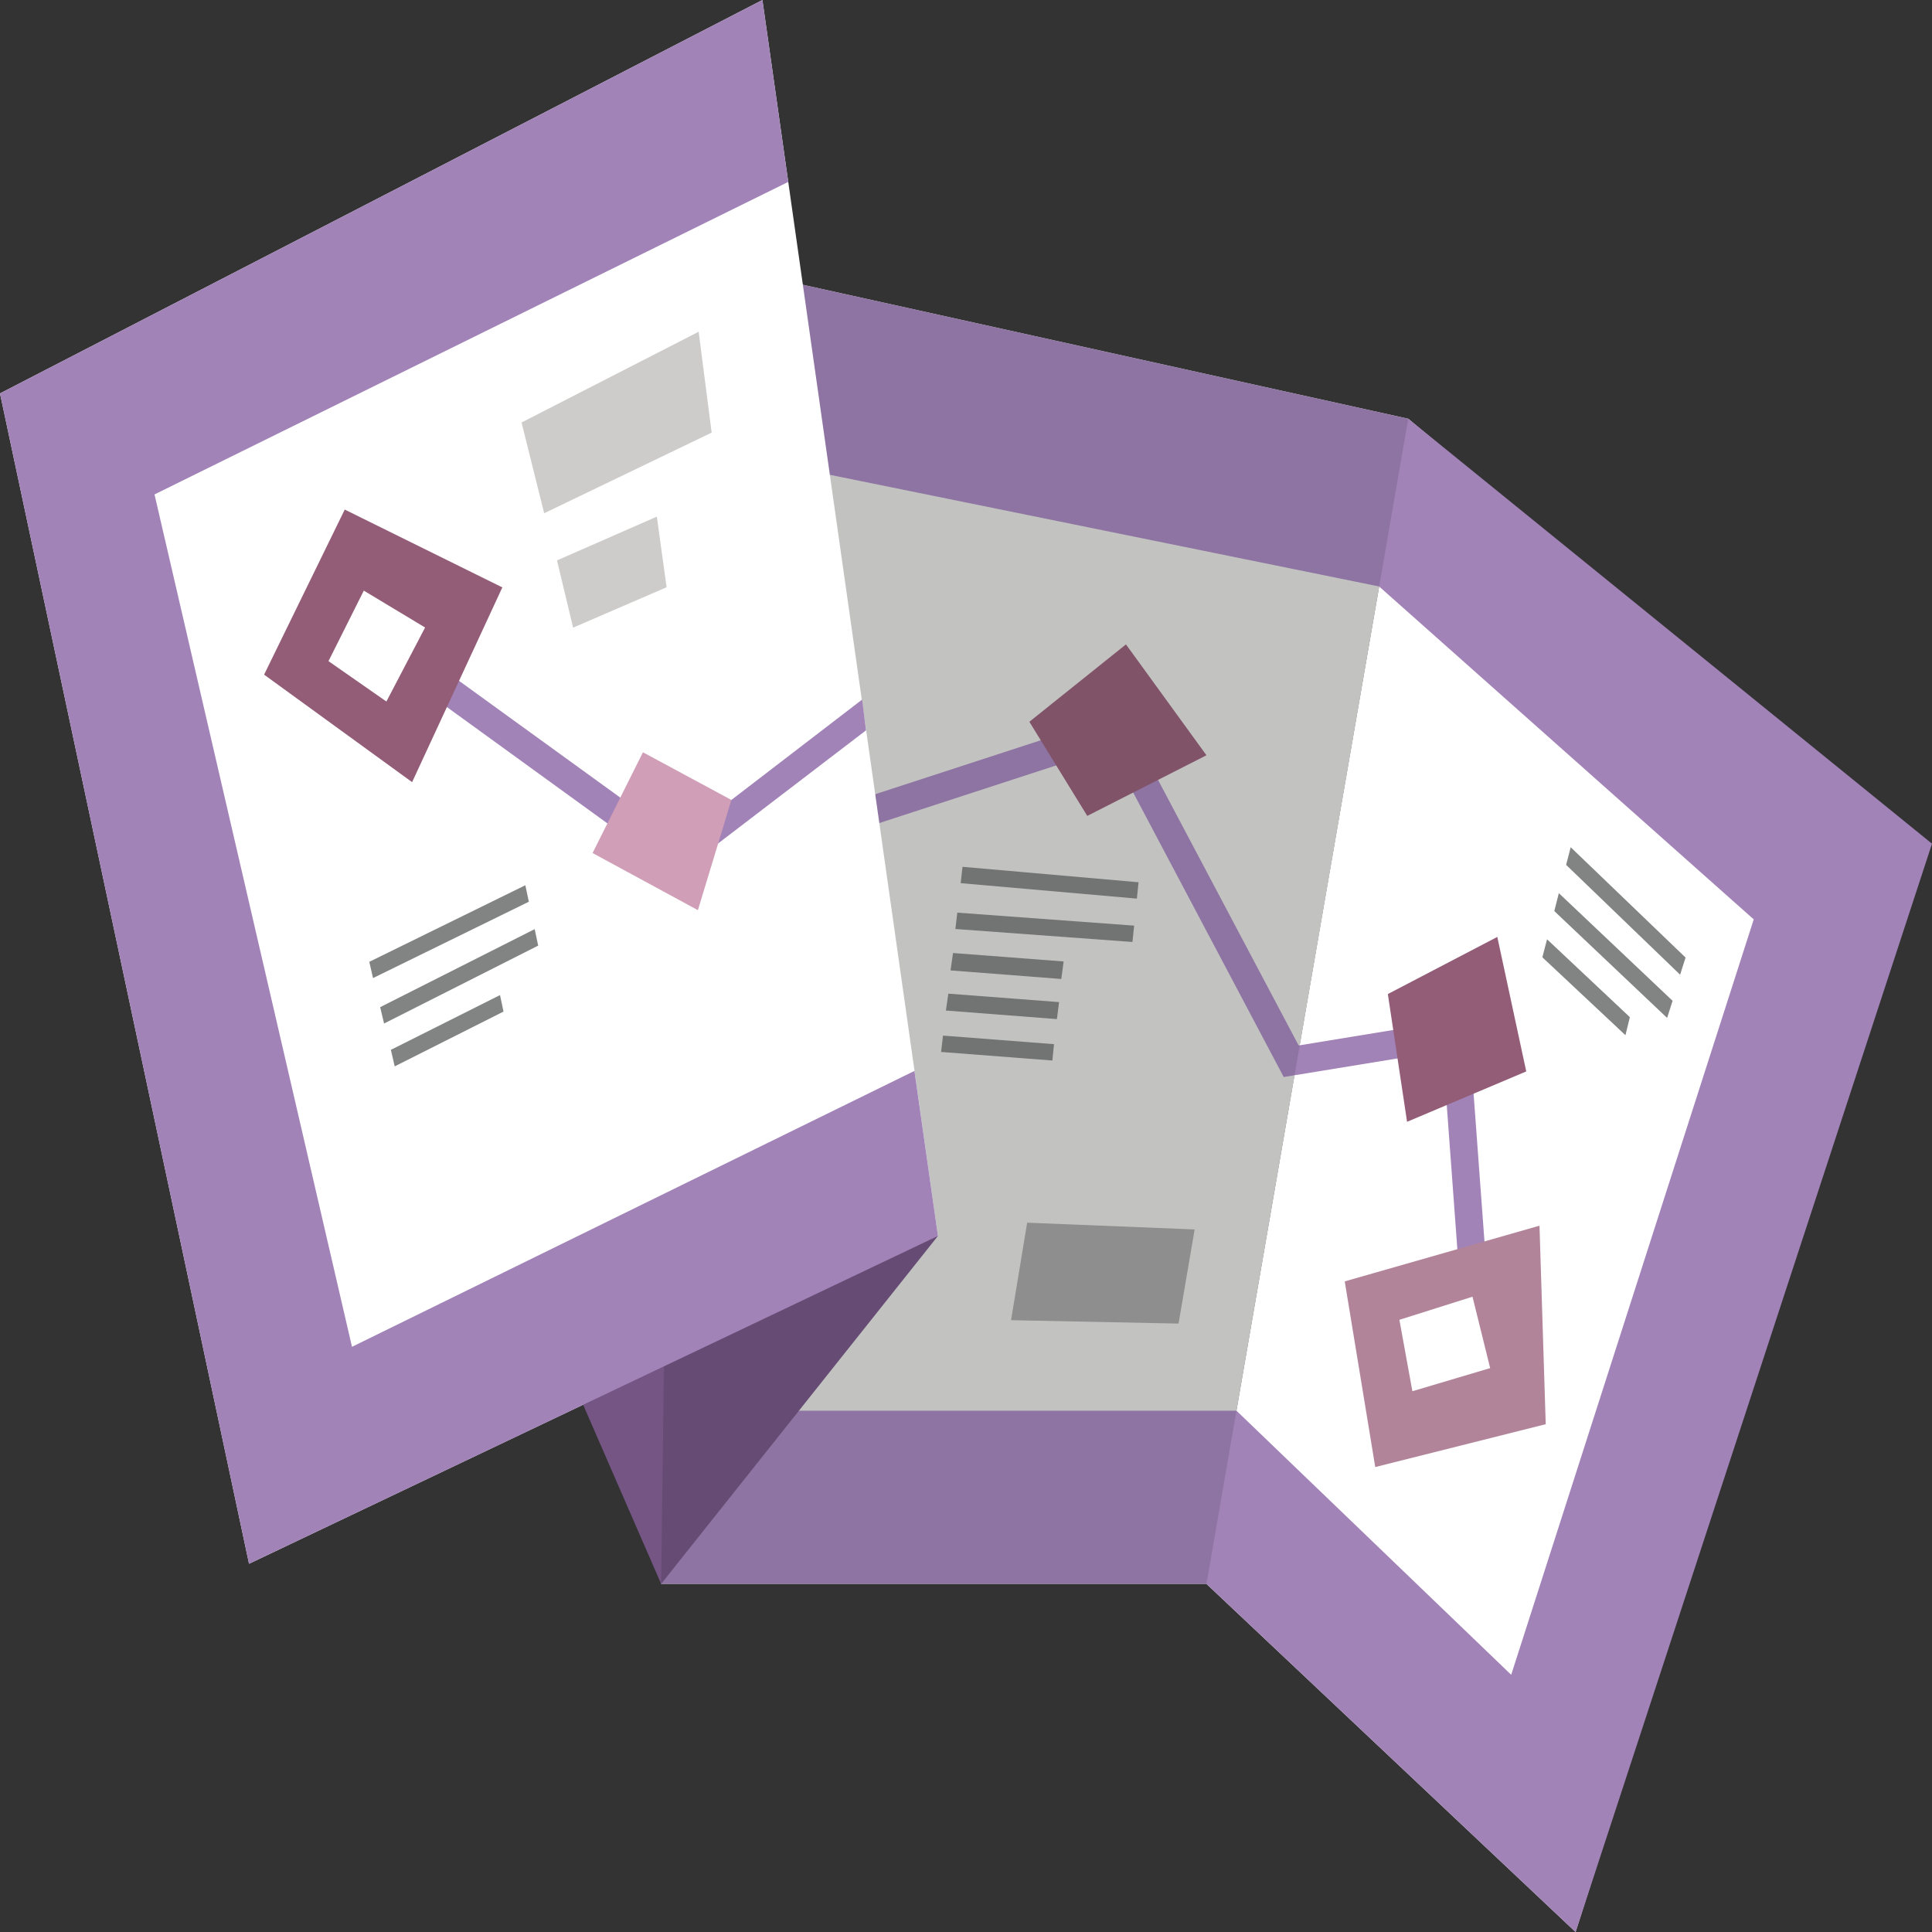 <svg xmlns="http://www.w3.org/2000/svg" viewBox="0 0 148.8 148.8"><rect x="0" y="0" width="148.8" height="148.8" fill="#333333" stroke="none"/><polygon points="52.24 19.81 108.46 32.25 92.92 121.99 50.92 121.99 52.24 19.81" style="fill:#dddddc;fill-rule:evenodd"/><polygon points="108.46 32.25 148 65.27 121.35 148.8 92.92 121.99 102.31 67.73 108.46 32.25" style="fill:#fff;fill-rule:evenodd"/><polygon points="95.23 108.65 51.09 108.65 50.92 121.99 92.92 121.99 99.35 120.37 95.23 108.65" style="fill:#a283b8;fill-rule:evenodd"/><polygon points="52.24 19.81 63.82 36.55 106.22 45.17 117 46 108.46 32.25 52.24 19.81" style="fill:#a283b8;fill-rule:evenodd"/><polygon points="108.46 32.25 148.8 64.98 121.35 148.8 92.92 121.99 95.23 108.65 116.39 128.99 135.07 70.81 106.22 45.17 108.46 32.25" style="fill:#a283b8;fill-rule:evenodd"/><path d="M73.23,80.36l8.55.66-.13,1.26-8.57-.66.15-1.26Zm1.5-13,13.56,1.19-.13,1.26L74.59,68.62l.14-1.27Zm-.4,3.53,13.62,1-.13,1.26-13.64-1,.15-1.26ZM74,74l8.52.65L82.34,76l-8.53-.66L74,74Zm-.36,3.13,8.53.65L82,79.09l-8.55-.66Z" transform="translate(-0.6 -0.6)" style="fill:#828383;fill-rule:evenodd"/><path d="M119.75,72.94l6.38,6-.34,1.39-6.4-6,.36-1.38Zm1.83-7.11-.36,1.38L130,75.67l.42-1.32-8.87-8.52Zm-.92,3.56-.35,1.38L129,79l.42-1.32Z" transform="translate(-0.6 -0.6)" style="fill:#828383;fill-rule:evenodd"/><polygon points="63.17 62.55 85.66 55.22 86.48 54.95 86.9 55.74 100.02 80.52 111.93 78.57 113.07 78.39 113.15 79.58 114.48 97.62 112.36 97.79 111.12 80.95 99.61 82.83 98.87 82.95 98.51 82.27 85.46 57.61 63.8 64.67 63.17 62.55" style="fill:#a283b8;fill-rule:evenodd"/><polygon points="79.28 55.59 86.72 49.63 92.92 58.17 83.74 62.84 79.28 55.59" style="fill:#935d78;fill-rule:evenodd"/><polygon points="72.24 95.19 50.92 121.99 28.93 71.49 72.24 95.19" style="fill:#745584;fill-rule:evenodd"/><path d="M119.17,95l-15,4.29,2.35,14.3,13.13-3.3L119.17,95Zm-9.79,12.75-1-5.5,5.63-1.78,1.36,5.5Z" transform="translate(-0.6 -0.6)" style="fill:#b2849a;fill-rule:evenodd"/><polygon points="106.89 76.56 115.32 72.16 117.55 82.52 108.37 86.4 106.89 76.56" style="fill:#935d78;fill-rule:evenodd"/><polygon points="79.11 94.17 92.01 94.69 90.77 101.94 77.87 101.68 79.11 94.17" style="fill:#a0a1a0;fill-rule:evenodd"/><polygon points="108.46 32.25 52.24 19.81 50.92 121.99 92.92 121.99 108.46 32.25" style="fill:#070908;fill-rule:evenodd;opacity:0.122"/><polygon points="0 30.3 58.72 0 72.24 95.19 50.58 96.74 44.91 108.19 19.18 120.44 0 30.3" style="fill:#fff;fill-rule:evenodd"/><polygon points="72.24 95.19 70.43 82.48 27.11 103.73 11.9 38.08 60.71 14.01 60.26 10.86 58.72 0 0 30.3 19.18 120.44 72.24 95.19" style="fill:#a283b8;fill-rule:evenodd"/><path d="M34.44,51.94,51.55,64.33l-1.21,1.83L33.23,53.76l1.21-1.82ZM67,54.48,54.35,64.19l1.18,1.66,11.77-9Z" transform="translate(-0.6 -0.6)" style="fill:#a283b8;fill-rule:evenodd"/><polygon points="49.52 57.94 56.33 61.61 53.75 70.1 45.64 65.7 49.52 57.94" style="fill:#d09eb7;fill-rule:evenodd"/><path d="M27.14,39.87l-6.2,12.69,11.4,8.28,6.95-15-12.15-6Zm3.22,14.76L25.9,51.52l2.72-5.43,4.72,2.84Z" transform="translate(-0.6 -0.6)" style="fill:#935d78;fill-rule:evenodd"/><path d="M29.06,74.67l12-5.89.27,1.27-12,5.88-.29-1.26Zm1.6,6.81,8.45-4.24.27,1.27L31,82.73l-.29-1.25Zm-.78-3.31.3,1.26,11.87-6-.27-1.27Z" transform="translate(-0.6 -0.6)" style="fill:#828383;fill-rule:evenodd"/><polygon points="40.17 32.54 53.81 25.55 54.81 33.32 41.91 39.53 40.17 32.54" style="fill:#cdcccb;fill-rule:evenodd"/><polygon points="42.9 43.16 50.59 39.79 51.34 45.23 44.14 48.34 42.9 43.16" style="fill:#cdcccb;fill-rule:evenodd"/></svg>